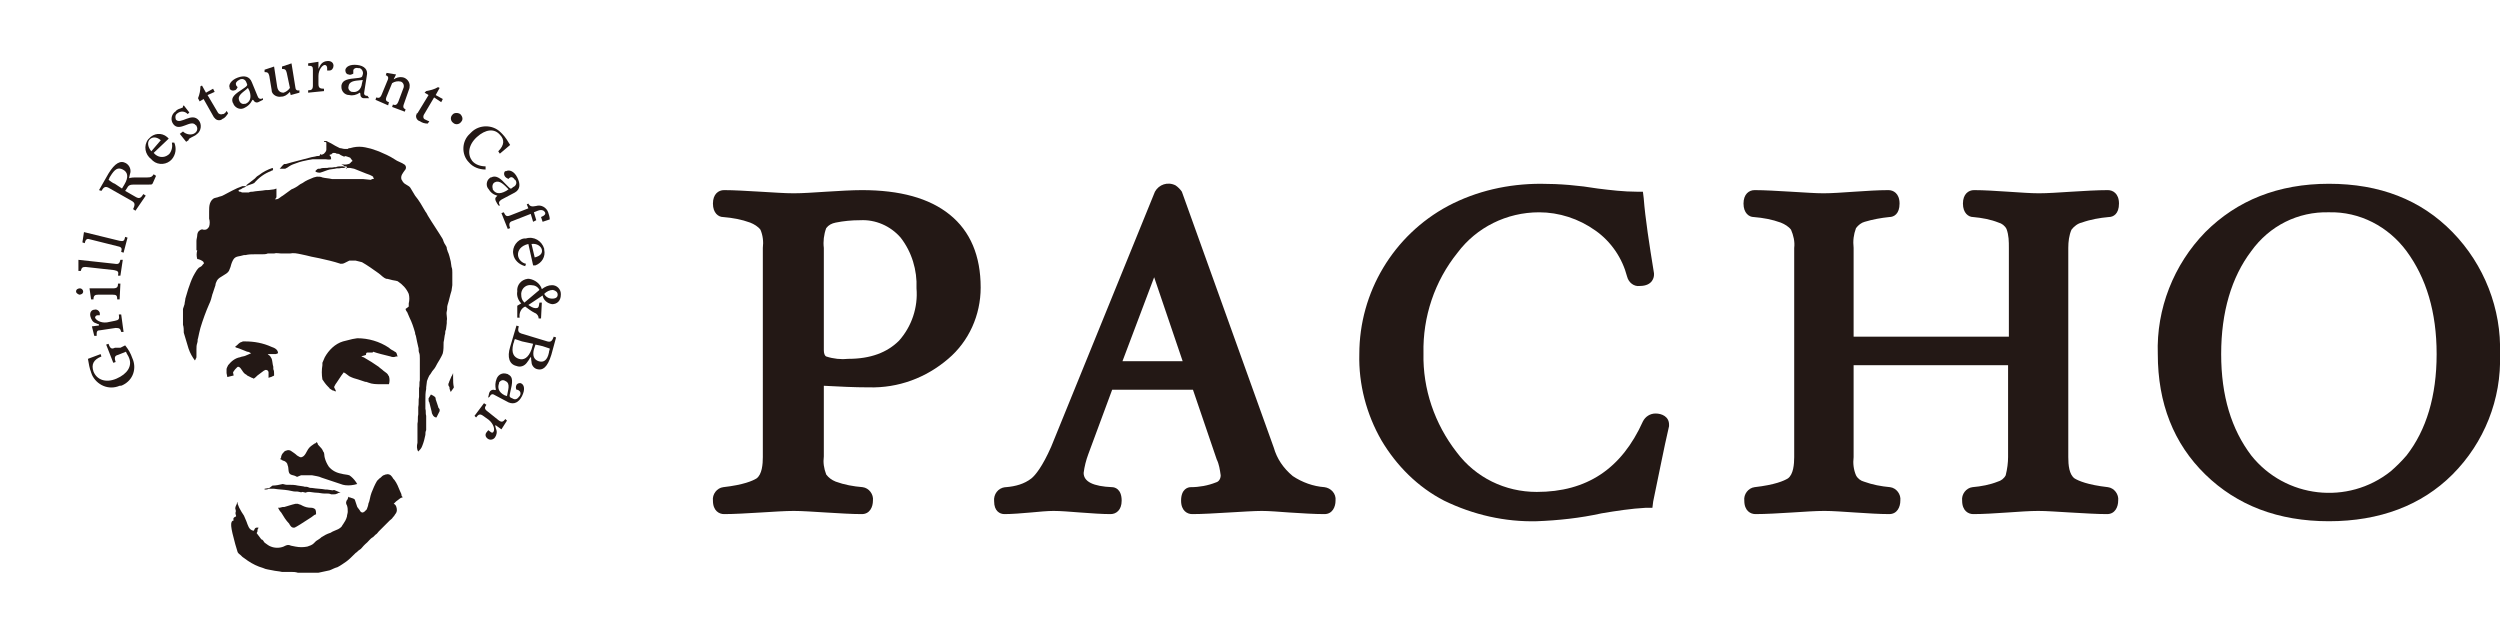 <?xml version="1.0" encoding="utf-8"?>
<!-- Generator: Adobe Illustrator 22.1.0, SVG Export Plug-In . SVG Version: 6.00 Build 0)  -->
<svg version="1.1" id="レイヤー_1" xmlns="http://www.w3.org/2000/svg" xmlns:xlink="http://www.w3.org/1999/xlink" x="0px"
	 y="0px" viewBox="0 0 315.6 80.4" style="enable-background:new 0 0 315.6 80.4;" xml:space="preserve">
<style type="text/css">
	.st0{fill:#231815;}
</style>
<title>アセット 1</title>
<path class="st0" d="M108.8,64.9c-1.3,0-2.8-0.1-4.5-0.2s-3-0.2-4.1-0.2s-2.5,0.1-4.2,0.2s-3.3,0.2-4.6,0.2c-0.6,0-1.4-0.4-1.4-1.7
	c-0.1-0.8,0.5-1.6,1.3-1.7c2.6-0.3,3.7-0.8,4.2-1.1c0.7-0.5,0.8-1.8,0.8-2.7V31.3c0.1-0.8,0-1.6-0.3-2.3c-0.3-0.4-0.8-0.7-1.3-0.9
	c-1.1-0.4-2.2-0.6-3.4-0.7c-0.6,0-1.3-0.5-1.3-1.7s0.7-1.7,1.4-1.7c1.3,0,2.8,0.1,4.6,0.2s3,0.2,4.2,0.2s2.5-0.1,4.1-0.2
	s3.3-0.2,4.5-0.2c4.8,0,8.5,1,11.1,3.1s3.9,5.2,3.9,9.2c0,3.5-1.5,6.8-4.1,9c-2.8,2.4-6.3,3.7-10,3.6c-1.9,0-3.8-0.1-5.7-0.2v8.9
	c-0.1,0.8,0,1.5,0.3,2.3c0.3,0.4,0.7,0.7,1.2,0.9c1.1,0.4,2.2,0.6,3.4,0.7c0.8,0.1,1.4,0.9,1.3,1.7C110.2,64,109.8,64.9,108.8,64.9z
	 M108.6,27.8c-1.1,0-2.1,0.1-3.1,0.3c-0.5,0.1-0.9,0.3-1.2,0.7c-0.3,0.8-0.4,1.7-0.3,2.5v12.9c0,0.4,0.1,0.7,0.3,0.8
	c0.9,0.3,1.9,0.4,2.8,0.3c2.8,0,4.9-0.8,6.4-2.3c1.6-1.8,2.4-4.2,2.2-6.6c0.1-2.3-0.6-4.6-2-6.4C112.4,28.5,110.5,27.7,108.6,27.8z"
	/>
<path class="st0" d="M167.2,64.9c-1.3,0-2.8-0.1-4.4-0.2c-1.4-0.1-2.6-0.2-3.5-0.2s-2.5,0.1-4.2,0.2s-3.3,0.2-4.6,0.2
	c-0.6,0-1.4-0.4-1.4-1.7c0-1.5,0.9-1.7,1.2-1.7c1.1,0,2.2-0.2,3.2-0.6c0.4-0.1,0.6-0.5,0.6-0.9c-0.1-0.7-0.2-1.4-0.5-2l-3-8.8h-10.2
	l-3,8.1c-0.3,0.8-0.5,1.6-0.6,2.4c0,1.1,1.2,1.7,3.6,1.8c0.3,0,1.2,0.2,1.2,1.7c0,1.2-0.7,1.7-1.4,1.7c-1.1,0-2.4-0.1-3.8-0.2
	s-2.4-0.2-3.4-0.2c-0.8,0-1.8,0.1-2.9,0.2s-2.4,0.2-3.3,0.2c-0.6,0-1.3-0.4-1.3-1.6c-0.1-0.9,0.5-1.7,1.4-1.8c0,0,0.1,0,0.1,0
	c1.2-0.1,2.3-0.4,3.2-1.1c0.5-0.4,1.4-1.5,2.5-4l13.1-32.2c0.5-0.9,1.6-1.3,2.6-0.8c0.3,0.2,0.6,0.5,0.8,0.8l0,0l11.6,32.3
	c0.4,1.4,1.2,2.6,2.4,3.6c1.2,0.8,2.6,1.3,4,1.4c0.8,0.1,1.5,0.8,1.4,1.7c0,0,0,0,0,0C168.6,64,168.2,64.9,167.2,64.9z M141.7,45.6
	h7.6L145.7,35L141.7,45.6z"/>
<path class="st0" d="M194,65.8c-4,0.1-8-0.8-11.7-2.6c-3.3-1.7-6-4.4-7.9-7.6c-1.9-3.3-2.9-7.1-2.8-10.9c0-7.8,4.3-15,11.2-18.7
	c3.6-1.9,7.6-2.8,11.7-2.8c2.4,0,4.8,0.2,7.2,0.6c1.6,0.2,3.3,0.4,4.9,0.4h0.8l0.1,0.8c0.2,2.6,0.7,5.8,1.3,9.5v0.1v0.1
	c0,0.2-0.1,1.4-1.8,1.4c-0.7,0.1-1.4-0.4-1.6-1.2c-0.6-2.3-2-4.4-4-5.8c-2.1-1.5-4.6-2.3-7.1-2.3c-4.1,0-7.9,1.9-10.3,5.1
	c-2.9,3.6-4.4,8.1-4.3,12.7c-0.1,4.5,1.4,8.9,4.2,12.5c2.4,3.2,6.1,5,10.1,5c6.3,0,10.7-2.9,13.4-8.9c0.3-0.6,0.9-1,1.6-1
	c0.8,0,1.7,0.4,1.7,1.4v0.1v0.1c-0.7,3-1.3,6.2-2,9.5l-0.1,0.8h-0.8c-1.9,0.1-3.8,0.4-5.6,0.7C199.5,65.4,196.7,65.7,194,65.8z
	 M207.2,34.4L207.2,34.4z"/>
<path class="st0" d="M266,64.9c-1.3,0-2.8-0.1-4.6-0.2s-3-0.2-4.1-0.2s-2.4,0.1-3.9,0.2s-3,0.2-4.3,0.2c-0.6,0-1.4-0.4-1.4-1.7
	c-0.1-0.8,0.5-1.6,1.3-1.7c1.1-0.1,2.2-0.3,3.2-0.7c0.4-0.1,0.8-0.4,1-0.8c0.2-0.8,0.3-1.6,0.3-2.3V46.1H234v11.6
	c-0.1,0.8,0,1.6,0.3,2.3c0.2,0.4,0.6,0.7,1,0.8c1.1,0.4,2.2,0.6,3.3,0.7c0.8,0.1,1.4,0.9,1.3,1.7c0,0.8-0.4,1.7-1.4,1.7
	c-1.3,0-2.7-0.1-4.3-0.2s-2.8-0.2-3.9-0.2s-2.5,0.1-4.1,0.2s-3.3,0.2-4.6,0.2c-0.6,0-1.4-0.4-1.4-1.7c-0.1-0.8,0.5-1.6,1.3-1.7
	c2.6-0.3,3.7-0.8,4.2-1.1c0.7-0.5,0.8-1.8,0.8-2.7V31.3c0.1-0.8-0.1-1.6-0.4-2.3c-0.3-0.4-0.8-0.7-1.3-0.9c-1.1-0.4-2.2-0.6-3.4-0.7
	c-0.6,0-1.3-0.5-1.3-1.7s0.7-1.7,1.4-1.7c1.3,0,2.8,0.1,4.6,0.2s3,0.2,4.1,0.2s2.4-0.1,3.9-0.2s3-0.2,4.3-0.2c0.6,0,1.4,0.4,1.4,1.7
	s-0.7,1.7-1.3,1.7c-1,0.1-2.1,0.3-3.1,0.6c-0.4,0.1-0.8,0.4-1.1,0.8c-0.3,0.8-0.4,1.6-0.3,2.5v11.2h19.6V31.3c0-0.8,0-1.6-0.3-2.4
	c-0.2-0.4-0.6-0.7-1-0.8c-1-0.4-2.1-0.6-3.2-0.7c-0.6,0-1.3-0.5-1.3-1.7s0.7-1.7,1.4-1.7c1.3,0,2.7,0.1,4.3,0.2s2.8,0.2,3.9,0.2
	s2.5-0.1,4.1-0.2s3.3-0.2,4.6-0.2c0.6,0,1.4,0.4,1.4,1.7s-0.7,1.7-1.3,1.7c-1.1,0.1-2.3,0.3-3.4,0.7c-0.5,0.1-1,0.5-1.3,0.9
	c-0.3,0.7-0.4,1.5-0.4,2.3v26.4c0,1,0.1,2.2,0.8,2.7c0.5,0.3,1.6,0.8,4.2,1.1c0.8,0.1,1.4,0.9,1.3,1.7C267.4,64,267,64.9,266,64.9z"
	/>
<path class="st0" d="M294,65.8c-6.4,0-11.6-2-15.6-5.9s-6-9-6-15.2c-0.2-5.7,2-11.3,6-15.4c4-4,9.2-6.1,15.6-6.1s11.6,2,15.6,6.1
	c4,4.1,6.2,9.7,6,15.4c0.2,5.7-2,11.2-6,15.2C305.7,63.8,300.4,65.8,294,65.8z M294,26.8c-3.9-0.1-7.5,1.7-9.8,4.9
	c-2.5,3.3-3.8,7.7-3.8,13s1.3,9.5,3.8,12.8c4.3,5.4,12.2,6.3,17.6,2c0.7-0.6,1.4-1.3,2-2c2.5-3.2,3.8-7.5,3.8-12.8s-1.3-9.6-3.8-13
	C301.5,28.6,297.9,26.7,294,26.8L294,26.8z"/>
<path class="st0" d="M56.4,39.3c0.1-0.3,0-0.5,0.1-0.8c0.2-0.6,0.3-1.2,0.5-1.8l0.1-0.7v-0.5c0-0.3,0-0.6,0-0.9v-0.2
	c0-0.2,0-0.5-0.1-0.7L56.9,33c-0.1-0.4-0.2-0.9-0.4-1.3c0-0.1-0.1-0.2-0.1-0.4s-0.3-0.5-0.4-0.8c0-0.1-0.1-0.2-0.1-0.3
	c-0.6-1-1.3-2-1.9-3c-0.1-0.2-0.2-0.4-0.3-0.5c-0.4-0.7-0.8-1.4-1.3-2c-0.2-0.3-0.4-0.7-0.6-1s-0.7-0.4-0.9-0.7
	c-0.1-0.1-0.1-0.2-0.2-0.3c-0.2-0.5,0.2-0.9,0.4-1.2c0.2-0.2,0.2-0.5,0-0.7c-0.4-0.3-0.9-0.4-1.3-0.7c-0.6-0.4-1.3-0.7-2-1
	c-0.1,0-0.2-0.1-0.3-0.1c-0.5-0.2-0.9-0.3-1.4-0.4c-0.5-0.1-1-0.1-1.5,0l-0.4,0.1c-0.1,0-0.2,0-0.3,0.1c-0.1,0-0.3,0-0.4,0
	c-0.2,0-0.4-0.1-0.6-0.1c-0.4-0.2-0.8-0.4-1.1-0.6c-0.2-0.1-0.4-0.2-0.6-0.3c-0.1,0-0.2,0-0.2,0c0,0-0.1,0-0.1,0c0,0,0,0,0,0.1
	c0.1,0,0.2,0,0.3,0.1l0,0c0,0.2,0,0.3,0,0.5c0,0.1,0,0.1,0,0.2v0.2c0,0.2-0.2,0.4-0.3,0.5c0,0-0.3,0.2-0.4,0.1s-0.1,0-0.1,0
	c0,0,0,0,0,0.1c-0.1,0.1-0.2,0.1-0.4,0.1c-0.3,0.1-0.6,0.1-0.9,0.2c-0.8,0.2-1.5,0.4-2.3,0.6l-0.7,0.2h-0.2
	c-0.2,0.1-0.3,0.3-0.5,0.5s0,0.1-0.1,0.1l0,0c0.2,0,0.4,0,0.7,0c0.2-0.1,0.4-0.2,0.5-0.3c0.3-0.2,0.6-0.3,0.9-0.4
	c0.5-0.2,1-0.3,1.5-0.4l0.6-0.1h0.4c0.1,0,0.2,0,0.3,0h0.2c0.2,0,0.4,0,0.6,0c0.3,0,0.5,0.1,0.8,0c0-0.1,0-0.3-0.1-0.4l0,0l-0.1-0.1
	l0,0c0-0.1,0.1-0.1,0.2-0.1c0.1-0.1,0.2-0.2,0.3-0.2c0.1,0,0.3,0,0.4,0.1c0.1,0,0.3,0,0.4,0.1s0.4,0.2,0.6,0.3c0,0,0,0,0-0.1
	c0.2,0,0.4,0.1,0.7,0.2c0.1,0.1,0.2,0.3,0.3,0.4c0,0.1-0.2,0.1-0.2,0.2c-0.1,0.1-0.2,0.2-0.3,0.2c-0.3,0.1-0.6,0.1-0.9,0
	c0.1,0.1,0.2,0.1,0.3,0.2v0.1c0.1,0,0.2,0,0.3,0c0.1,0,0.1,0.2,0.1,0.3L43.3,21h-0.2c-0.2,0-0.5,0-0.7,0.1h-0.2
	c-0.3,0.1-0.6,0-0.9,0.1h-0.2c-0.2,0-0.5,0-0.7,0.1h-0.2c-0.1,0-0.2,0.1-0.3,0.2l-0.1,0.1l0.1,0.1c0.2,0.1,0.4,0.1,0.5,0.1
	c0.4-0.1,0.8-0.3,1.2-0.4l0.7-0.1c0.2-0.1,0.5,0,0.8-0.1h0.2c0.2,0,0.5,0,0.7,0h0.2l0.5,0.1c0.5,0.2,1,0.4,1.5,0.6
	c0.3,0.1,0.6,0.2,0.9,0.4c0,0.1,0,0.1,0.1,0.2c0,0.1-0.1,0.1-0.2,0.1c-0.1,0-0.1,0.1-0.2,0.1l-1-0.1h-0.4c-0.1,0-0.2,0-0.3,0h-1.5
	c-0.2,0-0.3,0-0.5,0h-0.2c-0.1,0-0.3,0-0.4,0c-0.2,0-0.4,0-0.6,0c-0.4-0.1-0.8-0.1-1.2-0.2c-0.2-0.1-0.4-0.1-0.7-0.1
	c-0.1,0-0.3,0.1-0.4,0.1c-0.5,0.2-1,0.4-1.4,0.7c-0.2,0.1-0.4,0.2-0.5,0.3s-0.6,0.4-0.9,0.5l-1.1,0.8c-0.2,0.1-0.4,0.3-0.6,0.4
	s-0.3,0-0.4,0.1l0,0l0.2-0.3c0-0.2,0-0.5,0-0.8c0-0.1,0-0.2,0-0.3l-0.3,0.1C34,24,33.8,24,33.5,24c-0.5,0.1-1.1,0.1-1.6,0.2
	c-0.2,0-0.3,0-0.5,0.1h-0.5c-0.1,0-0.2,0-0.3,0c-0.1,0-0.2-0.1-0.3-0.1c-0.1,0-0.1,0-0.2-0.1c0-0.1,0.2-0.2,0.3-0.2l0.3-0.2l0.1,0
	c0.1-0.1,0.2-0.1,0.3-0.2l0,0c-0.2,0-0.4,0-0.5,0c-0.9,0.3-1.7,0.8-2.5,1.2c-0.2,0.1-0.4,0.1-0.6,0.2c-0.1,0-0.3,0.1-0.4,0.1
	c-0.3,0.1-0.5,0.4-0.6,0.7c-0.1,0.3-0.1,0.7-0.1,1c0,0.1,0,0.2,0,0.3c0,0.2,0,0.4,0,0.6c0.1,0.3,0.1,0.7,0,1
	c-0.1,0.2-0.3,0.4-0.5,0.4c-0.1,0-0.2,0-0.2,0c-0.2-0.1-0.4,0-0.5,0.1c-0.2,0.1-0.3,0.4-0.3,0.6c0,0.2-0.1,0.5-0.1,0.7v0.1
	c0,0.2,0,0.3,0,0.5c0,0.2,0,0.4,0,0.6h0.1c-0.1,0.4-0.1,0.7,0,1.1c0.2,0,0.7,0.2,0.8,0.4s0,0.2-0.1,0.3c-0.1,0.2-0.3,0.3-0.5,0.4
	c-0.2,0.2-0.4,0.5-0.5,0.7c-0.3,0.5-0.5,1-0.7,1.6c-0.2,0.5-0.3,1-0.5,1.6c0,0.2-0.1,0.5-0.1,0.7L23.1,39v0.3c0,0.2,0,0.4,0,0.6
	c0,0.2,0,0.4,0,0.6V41c0.1,0.3,0.1,0.7,0.1,1c0.2,0.7,0.4,1.3,0.6,2c0.2,0.6,0.5,1.1,0.8,1.5l0,0c0,0,0.1-0.1,0.1-0.2
	c0.1-0.1,0.1-0.2,0.1-0.3c0-0.1,0-0.1,0-0.2v-0.7c0-0.3,0-0.5,0.1-0.8s0-0.4,0.1-0.6c0.1-0.5,0.2-0.9,0.3-1.3c0.3-1,0.7-2.1,1.1-3
	c0.2-0.4,0.3-0.8,0.4-1.2c0-0.1,0.1-0.2,0.1-0.3c0.1-0.3,0.2-0.6,0.3-0.9c0-0.2,0.1-0.4,0.2-0.6c0.3-0.5,1.2-0.7,1.5-1.2
	c0.1-0.2,0.1-0.3,0.2-0.5c0.1-0.4,0.2-0.7,0.4-1c0.3-0.4,0.7-0.3,1.3-0.5H31c0.4-0.1,0.8-0.1,1.2-0.1c0.1,0,0.2,0,0.4,0s0.3,0,0.5,0
	h0c0.2,0,0.5,0,0.7-0.1h0.8c0.3-0.1,0.6,0,0.9,0h0.3c0.2,0,0.4,0,0.6,0h0.2c0.5-0.1,0.9,0,1.4,0.1c0.5,0.1,0.9,0.2,1.3,0.3
	s0.6,0.1,1,0.2c0.9,0.2,1.8,0.4,2.7,0.7c0.2,0,0.3,0,0.5-0.1c0.2-0.1,0.4-0.2,0.6-0.3c0.1,0,0.3,0,0.4,0c0.2,0,0.3,0,0.4,0
	c0.3,0.1,0.5,0.1,0.8,0.2c0.7,0.4,1.4,0.9,2.1,1.4c0.3,0.2,0.6,0.6,1,0.7h0.1c0.1,0,0.3,0.1,0.4,0.1c0.3,0.1,0.6,0.1,0.9,0.2
	c0.6,0.4,1.1,0.9,1.4,1.6c0.1,0.4,0.1,0.8,0,1.2v0.4L51.2,39c0,0.1,0.1,0.3,0.2,0.4c0.1,0.2,0.2,0.5,0.3,0.7
	c0.3,0.6,0.5,1.2,0.7,1.9c0,0.1,0,0.2,0.1,0.4c0.1,0.5,0.2,1,0.3,1.4c0.1,0.2,0,0.5,0.1,0.7s0.1,0.5,0.1,0.8v0.2c0,0.1,0,0.3,0,0.4
	c0,0.3,0,0.6,0,0.8c0,0.2,0,0.4,0,0.6v0.5c0,0,0,0.2,0,0.2c-0.1,0.3,0,0.7-0.1,1v0.5c0,0.1,0,0.2,0,0.3s0,0.2,0,0.3
	c-0.1,0.4,0,0.9-0.1,1.3v0.9c-0.1,0.4,0,0.8-0.1,1.2c0,0.1,0,0.2,0,0.3s0,0.3,0,0.4s0,0.4,0,0.6s0,0.4,0,0.6v0.5
	c-0.1,0.4-0.1,0.8,0.1,1.1l0,0c0.2-0.2,0.4-0.4,0.5-0.7c0.2-0.5,0.3-0.9,0.4-1.4c0-0.2,0-0.4,0.1-0.6c0-0.1,0-0.3,0-0.4v-0.2
	c0-0.1,0-0.3,0-0.4c0-0.1,0-0.3,0-0.5v-0.3c-0.1-0.3,0-0.6-0.1-0.9v-0.3c0-0.3,0-0.5,0-0.8c0-0.5,0-0.9,0.1-1.4v-0.2l0.1-0.8
	c0.1-0.3,0.2-0.5,0.3-0.7c0.2-0.2,0.3-0.5,0.5-0.7s0.4-0.6,0.5-0.8s0.2-0.3,0.3-0.5s0.3-0.5,0.4-0.8c0.1-0.4,0.1-0.9,0.1-1.4
	c0.1-0.4,0.1-0.8,0.2-1.1c0-0.2,0-0.3,0.1-0.5l0.1-0.8v-0.3C56.5,40.1,56.3,39.7,56.4,39.3z M46.5,44.5c0.2,0,0.3,0,0.5,0
	c0.1,0,0.1-0.1,0.1-0.1c0.3,0.1,0.6,0.2,1,0.3s0.8,0.2,1.2,0.3c0.2,0.1,0.5,0.1,0.7,0c0.1,0,0.1,0,0.2,0l0,0
	c-0.1-0.2-0.1-0.4-0.2-0.5c-0.1-0.1-0.2-0.1-0.3-0.2c-0.2-0.1-0.4-0.2-0.6-0.4c-1.2-0.8-2.6-1.2-4-1.2l-0.6,0.1
	c-0.4,0.1-0.8,0.2-1.2,0.3c-1,0.3-1.8,1.1-2.3,2c-0.1,0.2-0.2,0.5-0.3,0.7c0,0.1,0,0.2,0,0.3c-0.1,0.6-0.1,1.2,0,1.8
	c0.2,0.3,0.4,0.6,0.7,0.9l0.2,0.2c0,0,0,0.1,0.1,0.1c0.1,0.1,0.2,0.1,0.3,0.2h0.1l0.2,0.1h0.1l0,0c0-0.2-0.3-0.5-0.2-0.6
	c0.1-0.2,0.2-0.4,0.3-0.5c0.2-0.3,0.4-0.6,0.6-0.9c0.1-0.1,0.2-0.3,0.3-0.4l0,0c0.1,0.1,0.2,0.1,0.3,0.2c0.1,0.1,0.3,0.2,0.4,0.3
	c0.4,0.2,0.7,0.3,1.1,0.4l0.9,0.3c0.1,0,0.2,0,0.4,0.1c0.5,0.2,1,0.2,1.5,0.2c0.2,0,0.5,0,0.7,0s0.3,0,0.4,0l0,0
	c0.1-0.3,0.1-0.7,0-1c-0.1-0.1-0.1-0.2-0.2-0.3l-0.1-0.1l-0.4-0.3c-0.2-0.2-0.4-0.3-0.6-0.5l-0.9-0.6c-0.2-0.1-0.3-0.2-0.5-0.3
	c-0.2-0.1-0.3-0.2-0.5-0.3c-0.1,0-0.2-0.1-0.3-0.1l0,0c0.2-0.1,0.4-0.1,0.6-0.2C46.2,44.5,46.3,44.5,46.5,44.5z M29.5,46.9
	c0.1-0.2,0.2-0.3,0.4-0.5c0.1-0.1,0.1-0.1,0.2-0.1c0.4,0.1,0.5,0.8,1,1l0.1,0.1c0.2,0.1,0.4,0.2,0.6,0.3c0.1,0,0.2,0.1,0.2,0.1
	c0.1,0,0.4-0.3,0.5-0.4c0.3-0.2,0.5-0.4,0.8-0.6l0.2-0.1h0.1c0.2,0,0.3,0.2,0.3,0.3c0,0.1,0,0.1,0,0.2v0.3v0.2
	c0.2-0.1,0.4-0.1,0.5-0.2c0.1,0,0.2-0.1,0.2-0.1c0-0.1,0-0.1,0-0.2c0-0.2,0-0.4-0.1-0.6v-0.3c-0.1-0.3-0.1-0.7-0.2-1
	c-0.1-0.2-0.2-0.4-0.4-0.5c0,0-0.1-0.1-0.1-0.1l0,0c0.2,0,0.4,0,0.7,0c0.1,0,0.2,0,0.3,0s0.2-0.1,0.3-0.1c0-0.5-0.5-0.7-0.8-0.8
	c-1.1-0.5-2.2-0.7-3.4-0.7c0,0-0.1,0-0.2,0c-0.1,0-0.2,0.1-0.3,0.1c-0.2,0.1-0.3,0.2-0.5,0.4c-0.1,0.1-0.2,0.1-0.2,0.2
	c0,0,0.1,0.1,0.2,0.1l0.3,0.1l1,0.4c0.2,0,0.3,0.1,0.5,0.2l0,0l-0.7,0.3c-0.2,0.1-0.5,0.1-0.7,0.2c-0.6,0.1-1.1,0.5-1.5,1
	c-0.1,0.2-0.2,0.4-0.2,0.5v0.2c0,0.1,0,0.2,0,0.3l0.1,0.5c0.3-0.1,0.5-0.1,0.8-0.2C29.4,47,29.4,46.9,29.5,46.9L29.5,46.9z
	 M57.2,47.7c0-0.1,0-0.5,0-0.6c-0.1,0.2-0.1,0.3-0.2,0.4c-0.1,0.2-0.2,0.5-0.3,0.7c0,0.1-0.1,0.2-0.1,0.3c0,0.1,0,0.2,0.1,0.3
	s0,0.3,0.1,0.4c0,0.1,0.1,0.2,0.1,0.3l0,0c0.1-0.2,0.3-0.4,0.4-0.6C57.2,48.5,57.2,48.1,57.2,47.7L57.2,47.7z M55.3,51.3
	c-0.1-0.3-0.2-0.6-0.3-0.9c0-0.1,0-0.2-0.1-0.3c-0.1-0.1-0.3-0.2-0.5-0.3c-0.1,0.2-0.2,0.3-0.3,0.5c0,0.2,0,0.4,0.1,0.5
	c0.1,0.4,0.2,0.8,0.3,1.2c0,0.2,0.1,0.3,0.2,0.5c0.1,0.1,0.2,0.2,0.4,0.2l0.4-0.8c0-0.1,0-0.1,0-0.2S55.3,51.5,55.3,51.3z M40.1,56
	c0-0.1-0.1-0.1-0.1-0.2c-0.1,0.1-0.2,0.2-0.3,0.2c-0.3,0.2-0.6,0.4-0.8,0.7c-0.2,0.3-0.4,0.9-0.8,1c-0.2,0.1-0.4-0.1-0.6-0.2
	c-0.2-0.2-0.5-0.4-0.8-0.6c-0.2-0.1-0.4-0.1-0.6,0c-0.1,0-0.2,0.1-0.2,0.1c-0.2,0.2-0.3,0.3-0.4,0.6c0,0.1,0,0.2-0.1,0.3
	s0.1,0.1,0.1,0.1l0.1,0.1c0.1,0,0.2,0.1,0.3,0.1c0.2,0.1,0.4,0.3,0.4,0.5c0.2,0.4,0,1,0.4,1.2c0.2,0.1,0.4,0.1,0.6,0.2l0.2,0.1
	L38,60c0.2,0,0.3,0,0.5,0c0.2,0,0.3,0,0.5,0c0.1,0,0.3,0,0.4,0c0.4,0.1,0.8,0.1,1.2,0.3c0.9,0.3,1.8,0.6,2.7,0.9
	c0.4,0.1,0.9,0.1,1.4,0l0.4-0.1l0,0C45,61,45,60.9,44.9,60.8c-0.2-0.3-0.5-0.6-0.8-0.8c-0.3-0.1-0.7-0.1-1-0.2
	c-0.6-0.1-1.2-0.4-1.6-0.9c-0.2-0.3-0.4-0.7-0.5-1.1c-0.1-0.3,0-0.6-0.2-0.8c-0.1-0.3-0.3-0.5-0.5-0.7C40.2,56.2,40.1,56.1,40.1,56z
	 M50.5,62c-0.2-0.5-0.4-1-0.7-1.4c-0.1-0.1-0.2-0.2-0.3-0.4c-0.2-0.3-0.5-0.4-0.8-0.3c-0.1,0-0.2,0.1-0.3,0.1
	c-0.2,0.1-0.3,0.3-0.5,0.4c-0.1,0.1-0.2,0.2-0.3,0.3c-0.3,0.5-0.5,1-0.7,1.5c-0.2,0.5-0.2,1-0.4,1.4c0,0.2-0.1,0.4-0.2,0.7
	c-0.1,0.1-0.2,0.2-0.3,0.3c-0.1,0-0.1,0.1-0.2,0.1c-0.2,0-0.3-0.1-0.4-0.3c-0.1-0.1-0.2-0.3-0.3-0.4c-0.1-0.3-0.2-0.6-0.3-0.9
	c-0.1-0.2-0.4-0.2-0.6-0.3c-0.1,0-0.1,0-0.2-0.1c0,0-0.1,0.2-0.1,0.3c-0.2,0.2-0.3,0.5-0.1,0.8c0.1,0.3,0.1,0.5,0.1,0.8
	c0,0.2-0.1,0.4-0.1,0.6c-0.1,0.4-0.3,0.7-0.5,1c-0.1,0.1-0.1,0.2-0.2,0.3c-0.1,0.1-0.2,0.2-0.4,0.3c-0.2,0.1-0.5,0.2-0.7,0.3
	c-0.2,0.1-0.3,0.2-0.4,0.2c-0.3,0.1-0.7,0.3-1,0.5c-0.2,0.2-0.4,0.3-0.7,0.5l-0.3,0.3c-0.2,0.2-0.5,0.3-0.8,0.4
	c-0.5,0.1-1,0.1-1.5,0l-0.5-0.1c-0.1,0-0.2-0.1-0.4-0.1c-0.1,0-0.2,0-0.4,0.1L35.8,69c-0.5,0.2-1.1,0.2-1.6,0
	c-0.3-0.1-0.5-0.3-0.8-0.5c-0.1-0.1-0.2-0.4-0.4-0.4l-0.6-0.8l0.1-0.2c0-0.1,0-0.3,0.1-0.4s0-0.1-0.1-0.1s-0.2,0-0.3,0.1
	S32.1,67,32,67c-0.6-0.1-0.7-0.7-0.9-1.2c-0.1-0.2-0.2-0.5-0.3-0.7c-0.2-0.3-0.4-0.6-0.6-1c-0.1-0.2-0.1-0.3-0.2-0.5
	c0-0.1,0-0.1,0-0.2l0,0c-0.1,0-0.1,0.2-0.1,0.2c-0.1,0.2-0.2,0.4-0.2,0.6c0.2,0.6-0.1,0.3,0.1,0.9c0.1,0.2-0.5,0.1-0.3,0.6
	c-0.5,0.1-0.4,0.8,0.2,3c0.1,0.3,0.2,0.7,0.3,1c0.1,0.2,0.3,0.3,0.4,0.4c0.1,0.1,0.2,0.2,0.2,0.2s0.4,0.3,0.7,0.5
	c0.6,0.4,1.2,0.7,1.9,0.9c0.4,0.2,0.8,0.2,1.2,0.3s0.8,0.1,1.2,0.2c0.2,0,0.3,0,0.5,0h0.7c0.2,0,0.5,0,0.8,0.1h0.3
	c0.2,0,0.4,0,0.6,0s0.4,0,0.7,0c0.1,0,0.1,0,0.2,0c0.1,0,0.2,0,0.3,0s0.3,0,0.5,0c0.5-0.1,0.9-0.2,1.4-0.3c0.3-0.1,0.6-0.3,1-0.4
	c0.4-0.2,0.8-0.5,1.1-0.7s0.8-0.7,1.2-1.1c0.2-0.1,0.3-0.3,0.5-0.4s0.3-0.3,0.5-0.5l0.2-0.2c0.4-0.3,0.6-0.7,1-0.9l0.3-0.3
	c0.2-0.1,0.3-0.3,0.4-0.4l0.7-0.7l0.7-0.7c0.1-0.1,0.3-0.2,0.4-0.4c0.1-0.1,0.2-0.2,0.3-0.4c0.1-0.1,0.2-0.3,0.2-0.5
	c0-0.3-0.1-0.7-0.4-0.8l0,0c0.1-0.1,0.2-0.2,0.3-0.3s0.3-0.2,0.4-0.3s0.3-0.2,0.4-0.2s-0.1-0.2-0.1-0.2C50.7,62.4,50.6,62.2,50.5,62
	z M34,61.6l-0.6,0.1l0,0c0,0,0,0.1,0,0.1c0.2,0,0.4,0,0.5-0.1c0.2,0,0.4,0,0.5,0h0.2c0.6,0.1,1.2,0.1,1.8,0.2l0.5,0.1
	c0.3,0.1,0.6,0,0.9,0.1s0.3,0,0.4,0c0.1,0,0.3,0.1,0.4,0.1c0-0.1,0.2,0,0.2-0.1c0.2,0,0.2,0,0.3,0s0.6,0.1,0.9,0.1s0.6,0.1,0.9,0.1
	h0.3c0.2,0,0.4,0,0.6,0.1c0.1,0,0.3,0,0.4,0c0.1,0,0.2,0,0.4-0.1c0.1-0.1,0.3-0.1,0.4-0.1l0,0c-0.2-0.1-0.5-0.2-0.7-0.3
	s-0.2,0-0.3,0l-0.7-0.1h-0.2c-0.5-0.1-1.1-0.1-1.7-0.2c-0.2,0-0.3,0-0.5-0.1s-0.4,0-0.6-0.1l-0.7-0.1c-0.4-0.1-0.8-0.1-1.1-0.1h-0.3
	c-0.2,0-0.4-0.1-0.5-0.1c-0.4,0.1-0.9,0.2-1.3,0.2L34,61.6z M38.1,63.8c-0.1-0.1-0.3-0.1-0.5-0.2c-0.1,0-0.2,0-0.3,0l-0.4,0.1
	c-0.3,0.1-0.7,0.2-1,0.3h-0.2l-0.4,0.1c-0.1,0-0.1,0-0.2,0c0.1,0.2,0.2,0.4,0.4,0.6c0.3,0.5,0.6,1,1,1.4c0.1,0.2,0.3,0.6,0.7,0.5
	c0.1,0,0.1-0.1,0.2-0.1l0.5-0.3l1.4-0.9l0.4-0.3c0.1,0,0.2-0.1,0.2-0.1c0-0.2,0-0.4-0.1-0.6c-0.1-0.1-0.3-0.2-0.5-0.2
	C38.8,64.1,38.5,64,38.1,63.8L38.1,63.8z"/>
<path class="st0" d="M32.3,22.4c0.1-0.1,0.2-0.2,0.4-0.3c0.5-0.4,1.1-0.7,1.7-0.9c0.1,0.1,0.1,0.2,0,0.3c0,0.1-0.2,0-0.2,0.1
	c-0.8,0.3-1.5,0.8-2.1,1.5c-0.1,0.1-0.9,0.3-1,0.4s0.1-0.1,0-0.1S32.3,22.5,32.3,22.4z"/>
<path class="st0" d="M15.2,43.9c0.2-0.1,0.4-0.2,0.6-0.3c0.4,0.5,0.7,1,0.9,1.6c0.6,1.3,0.1,2.8-1.2,3.4c-0.1,0.1-0.3,0.1-0.4,0.1
	c-1.4,0.6-2.9-0.1-3.5-1.4c0-0.1-0.1-0.2-0.1-0.3c-0.2-0.5-0.3-1.1-0.4-1.7l1.6-0.6l0.1,0.3c-1,0.4-1.3,1-1,1.9
	c0.4,1,1.5,1.5,2.9,0.9s2-1.6,1.6-2.6c-0.1-0.3-0.3-0.5-0.4-0.8l-1,0.4c-0.4,0.1-0.5,0.3-0.3,0.9l-0.3,0.1l-0.9-2.3l0.3-0.1
	c0.2,0.6,0.4,0.7,0.8,0.5L15.2,43.9z"/>
<path class="st0" d="M15.6,41.9h-0.3c-0.1-0.4-0.2-0.5-0.7-0.5l-2,0.3c-0.4,0-0.4,0.2-0.4,0.7h-0.3l-0.3-1.2l0.8-0.1
	c0.1,0,0.1,0,0.1-0.1s0,0-0.4-0.2c-0.4-0.1-0.6-0.5-0.7-0.9c-0.1-0.5,0.2-0.8,0.5-0.8c0.3-0.1,0.6,0.1,0.7,0.4c0,0,0,0.1,0,0.1
	c0,0.1,0,0.1,0,0.2c-0.1,0-0.2,0-0.3,0c-0.2,0-0.3,0.2-0.3,0.3c0,0,0,0,0,0c0.1,0.3,0.7,0.7,1.5,0.6l1-0.2c0.5-0.1,0.6-0.2,0.5-0.8
	h0.3L15.6,41.9z"/>
<path class="st0" d="M9.6,36.8c0-0.3,0.3-0.4,0.5-0.4c0.2,0,0.4,0.2,0.4,0.4c0,0.3-0.3,0.4-0.5,0.4C9.8,37.1,9.6,37,9.6,36.8z
	 M15.1,37.8h-0.3c0-0.5-0.1-0.6-0.6-0.6h-1.8c-0.4,0-0.6,0.1-0.6,0.6h-0.3l-0.2-1.4h3c0.5,0,0.6-0.2,0.6-0.6h0.3L15.1,37.8z"/>
<path class="st0" d="M15.2,34.8h-0.3c0.1-0.5,0-0.6-0.5-0.7l-3.6-0.4c-0.4,0-0.5,0.1-0.6,0.5H9.9v-1.4l4.6,0.5
	c0.5,0.1,0.6-0.1,0.7-0.5h0.3L15.2,34.8z"/>
<path class="st0" d="M15.6,31.9l-0.3-0.1c0.1-0.4,0.1-0.6-0.4-0.7l-3.6-0.9c-0.3-0.1-0.5,0-0.6,0.5l-0.3-0.1l0.2-1.3l4.5,1.1
	c0.5,0.1,0.6,0,0.7-0.5l0.3,0.1L15.6,31.9z"/>
<path class="st0" d="M17.1,26.6l-0.3-0.2c0.3-0.6,0.2-0.8-0.1-1l-3-1.7c-0.4-0.2-0.6-0.1-0.9,0.4L12.5,24l1.2-2.1
	c0.8-1.3,1.5-1.7,2.2-1.3c0.5,0.3,0.7,0.9,0.5,1.4c-0.1,0.4-0.1,0.5-0.1,0.5s0.2-0.1,0.8-0.1l1.5,0c0.5,0,0.6-0.1,0.8-0.4l0.3,0.2
	c-0.1,0.2-0.3,0.7-0.4,0.9s-0.1,0.2-0.5,0.2h-1.9c-0.5,0-0.7,0.1-0.9,0.5l-0.2,0.3l1.4,0.8c0.4,0.2,0.6,0.1,0.9-0.4l0.3,0.2
	L17.1,26.6z M15.4,23.8l0.3-0.5c0.6-1,0.4-1.6-0.2-1.9s-1-0.1-1.6,0.9c-0.1,0.1-0.1,0.3-0.2,0.4c0.3,0.2,0.5,0.4,0.8,0.5L15.4,23.8z
	"/>
<path class="st0" d="M19.4,19.3c0.5,0.6,1.3,0.7,1.9,0.2c0,0,0.1-0.1,0.1-0.1c0.3-0.4,0.4-0.9,0.3-1.4L22,18
	c0.3,0.7,0.2,1.5-0.3,2.1c-0.6,0.7-1.7,0.8-2.4,0.2c-0.1-0.1-0.1-0.1-0.2-0.2c-0.8-0.6-1-1.7-0.4-2.5c0,0,0.1-0.1,0.1-0.1
	c0.6-0.7,1.6-0.8,2.3-0.2c0.1,0.1,0.1,0.1,0.2,0.2L19.4,19.3z M20.3,17.7c-0.6-0.5-1.1-0.4-1.4-0.1s-0.3,0.9,0.2,1.5L20.3,17.7z"/>
<path class="st0" d="M23.1,16.6c0.4,0.4,1.1,0.5,1.5,0.2c0.3-0.2,0.4-0.6,0.2-0.9c0,0,0-0.1-0.1-0.1c-0.6-0.8-2,0.9-2.8-0.1
	c-0.4-0.5-0.3-1.2,0.2-1.6c0,0,0.1,0,0.1-0.1c0.2-0.2,0.5-0.3,0.8-0.4c0.1,0,0.1-0.1,0.1-0.2l0.1-0.1l0.7,0.9l-0.2,0.2
	c-0.4-0.4-0.9-0.4-1.3-0.1c-0.3,0.2-0.3,0.5-0.2,0.8c0,0,0,0,0,0c0.6,0.7,2-1,2.9,0.1c0.4,0.5,0.3,1.3-0.2,1.7c0,0-0.1,0-0.1,0.1
	c-0.3,0.2-0.6,0.3-0.9,0.5c0,0-0.1,0.1-0.1,0.2l-0.3,0.2l-0.8-1L23.1,16.6z"/>
<path class="st0" d="M25.5,10.8l0.5,0.9l0.9-0.5l0.2,0.4L26.2,12l1.3,2.2c0.1,0.2,0.4,0.3,0.6,0.2c0,0,0,0,0.1,0
	c0.2-0.1,0.3-0.2,0.4-0.4l0.2,0.3c-0.2,0.3-0.4,0.6-0.7,0.7c-0.3,0.3-0.8,0.2-1-0.1c0,0-0.1-0.1-0.1-0.1l-1.3-2.3l-0.5,0.3L25,12.4
	c0.2-0.5,0.3-1,0.3-1.5L25.5,10.8z"/>
<path class="st0" d="M33.2,12.6c-0.2,0.1-0.4,0.2-0.6,0.3c-0.2,0.1-0.4,0-0.5-0.1c-0.1-0.1-0.1-0.2-0.2-0.2s-0.2,0.6-1,1
	c-0.5,0.3-1.1,0.1-1.4-0.4c0-0.1-0.1-0.2-0.1-0.2c-0.2-0.5-0.1-0.9,1-1.6c0.9-0.6,0.9-0.6,0.7-1c-0.1-0.3-0.4-0.5-0.7-0.4
	c-0.1,0-0.1,0-0.2,0.1c-0.3,0.1-0.5,0.4-0.4,0.6c0,0.1,0.1,0.2,0.2,0.3c-0.1,0.2-0.2,0.4-0.4,0.4c-0.2,0.1-0.5,0-0.6-0.2
	c0,0,0,0,0-0.1c-0.2-0.4,0.2-1,1-1.3s1.5-0.2,1.8,0.6l0.7,1.7c0.1,0.3,0.3,0.5,0.7,0.3L33.2,12.6z M31.3,11.1
	c-0.5,0.5-1.4,0.9-1.1,1.6c0.1,0.3,0.4,0.5,0.7,0.4c0,0,0,0,0.1,0c0.5-0.2,0.8-0.7,0.5-1.6L31.3,11.1z"/>
<path class="st0" d="M36.2,9.2c-0.1-0.4-0.2-0.5-0.6-0.5V8.4L36.8,8l0.5,3.1c0,0.2,0.2,0.4,0.5,0.3v0.3L36.7,12l-0.1-0.4l0,0
	c0,0,0,0-0.1,0.1c-0.3,0.3-0.6,0.5-1,0.5c-0.5,0.1-1.1-0.2-1.2-0.7c0,0,0-0.1,0-0.1L34,9.6c-0.1-0.4-0.2-0.5-0.6-0.5l0-0.3l1.2-0.4
	L35,11c0.1,0.5,0.4,0.7,0.8,0.7c0.3-0.1,0.6-0.3,0.8-0.6L36.2,9.2z"/>
<path class="st0" d="M38.9,11.7v-0.3c0.4,0,0.6-0.1,0.6-0.6v-2c0-0.4-0.1-0.5-0.6-0.5V8l1.3-0.2v0.8c0,0.1,0,0.1,0,0.1s0,0,0.2-0.4
	c0.2-0.4,0.6-0.6,1-0.6c0.5,0,0.7,0.3,0.7,0.6c0,0.3-0.2,0.6-0.5,0.6c0,0-0.1,0-0.1,0h-0.2c0-0.1,0-0.2,0-0.3c0-0.2-0.1-0.4-0.3-0.4
	c-0.3,0-0.8,0.6-0.8,1.4v1c0,0.5,0.2,0.6,0.7,0.6v0.3L38.9,11.7z"/>
<path class="st0" d="M46.6,12.4c-0.2,0-0.5,0-0.7,0c-0.2,0-0.4-0.2-0.4-0.4c0-0.1,0-0.3-0.1-0.3c-0.4,0.3-0.9,0.4-1.3,0.3
	c-0.6,0-1-0.5-1-1c0-0.1,0-0.2,0-0.2c0.1-0.5,0.4-0.8,1.6-0.9c1-0.1,1-0.1,1.1-0.5c0.1-0.3-0.1-0.7-0.4-0.8c-0.1,0-0.1,0-0.2,0
	c-0.3-0.1-0.6,0.1-0.6,0.3c0,0.1,0,0.2,0,0.4c-0.2,0.1-0.4,0.2-0.6,0.1c-0.2,0-0.4-0.2-0.4-0.5c0,0,0,0,0-0.1
	c0.1-0.4,0.6-0.7,1.5-0.6s1.4,0.6,1.2,1.4l-0.3,1.9c-0.1,0.4,0,0.6,0.4,0.6L46.6,12.4z M45.8,10.1c-0.7,0.1-1.7,0-1.8,0.8
	c-0.1,0.3,0.1,0.6,0.4,0.7c0,0,0,0,0.1,0c0.5,0.1,1.1-0.2,1.2-1.1L45.8,10.1z"/>
<path class="st0" d="M47.4,12.6l0.1-0.3c0.3,0.1,0.5,0.1,0.7-0.4l0.7-1.7c0.2-0.4,0.1-0.6-0.2-0.7l0.1-0.3l1.2,0.2L49.7,10l0,0
	c0,0,0.1,0,0.2-0.1c0.4-0.2,0.8-0.2,1.1-0.1c0.5,0.2,0.8,0.7,0.7,1.2c0,0,0,0.1,0,0.1L51,13.1c-0.2,0.5,0,0.6,0.2,0.7l-0.1,0.3
	l-1.6-0.6l0.1-0.3c0.3,0.1,0.5,0.1,0.7-0.4l0.6-1.6c0.2-0.4,0-0.8-0.3-0.9c-0.4-0.1-0.8,0-1.1,0.2l-0.7,1.7c-0.2,0.5,0,0.6,0.3,0.7
	L49,13.3L47.4,12.6z"/>
<path class="st0" d="M55.5,11.1L55,12l0.9,0.5l-0.2,0.4l-0.9-0.6l-1.3,2.2c-0.1,0.2-0.1,0.5,0.2,0.6c0.2,0.1,0.4,0.2,0.5,0.2
	l-0.2,0.3c-0.4,0-0.7-0.1-1-0.3c-0.4-0.1-0.6-0.6-0.4-0.9c0-0.1,0-0.1,0.1-0.1l1.4-2.3l-0.5-0.3l0.2-0.2c0.5-0.1,1-0.2,1.5-0.5
	L55.5,11.1z"/>
<path class="st0" d="M58.2,15.4c-0.2,0.3-0.7,0.4-1,0.1c0,0,0,0,0,0c-0.3-0.2-0.4-0.7-0.1-1c0,0,0,0,0,0c0.2-0.3,0.7-0.3,1-0.1
	c0,0,0,0,0,0C58.4,14.7,58.5,15.1,58.2,15.4C58.2,15.4,58.2,15.4,58.2,15.4z"/>
<path class="st0" d="M61.3,21.4c-0.8,0-1.6-0.3-2.1-0.9c-1-1-0.9-2.7,0.1-3.6c0.1-0.1,0.1-0.1,0.2-0.2c1-1,2.7-1,3.7,0
	c0.1,0.1,0.1,0.1,0.2,0.2c0.4,0.4,0.7,0.9,1,1.4l-1.3,1.1l-0.2-0.3c0.8-0.8,0.8-1.5,0.2-2.1c-0.7-0.8-1.8-0.7-2.9,0.3
	s-1.2,2.2-0.6,3c0.4,0.5,1.1,0.7,1.7,0.7L61.3,21.4z"/>
<path class="st0" d="M63,26c-0.2-0.2-0.3-0.4-0.4-0.6c-0.1-0.2-0.1-0.4,0-0.5c0.1-0.1,0.2-0.2,0.2-0.2s-0.7-0.1-1.1-0.8
	c-0.4-0.4-0.3-1.1,0.1-1.4c0.1-0.1,0.1-0.1,0.2-0.1c0.4-0.2,0.9-0.2,1.7,0.7c0.9,0.9,0.7,0.8,1.1,0.5c0.3-0.1,0.5-0.5,0.3-0.8
	c0-0.1-0.1-0.1-0.1-0.1c-0.2-0.3-0.4-0.4-0.6-0.3c-0.1,0.1-0.2,0.1-0.2,0.2c-0.2-0.1-0.4-0.2-0.5-0.4c-0.1-0.2-0.1-0.5,0.1-0.6
	c0,0,0,0,0.1,0c0.4-0.2,1,0,1.4,0.8s0.4,1.5-0.3,1.9l-1.7,0.9c-0.3,0.2-0.4,0.4-0.2,0.7L63,26z M64.2,23.9c-0.5-0.5-1.1-1.2-1.7-0.9
	c-0.3,0.1-0.4,0.5-0.3,0.8c0,0,0,0.1,0,0.1c0.3,0.5,0.8,0.7,1.7,0.2L64.2,23.9z"/>
<path class="st0" d="M63.3,26.9l0.3-0.1c0.2,0.4,0.3,0.6,0.8,0.4l2.3-0.9l-0.2-0.5l0.2-0.1c0.2,0.4,0.5,0.4,1,0.3
	c0.6-0.2,1.3,0.2,1.5,0.8c0.1,0.3,0.2,0.6,0.2,0.9l-0.9,0.3l-0.2-0.6c0.5-0.2,0.6-0.4,0.5-0.6s-0.4-0.4-0.9-0.2l-0.5,0.2l0.3,1
	L67.3,28L67,27l-2.3,0.9c-0.4,0.1-0.5,0.4-0.3,0.9l-0.3,0.1L63.3,26.9z"/>
<path class="st0" d="M66.7,30.8c-0.9,0.2-1.4,0.8-1.3,1.5c0.1,0.5,0.5,0.9,1,1l-0.1,0.3c-0.8-0.2-1.4-0.8-1.5-1.5
	c-0.2-0.9,0.5-1.9,1.4-2c0.1,0,0.1,0,0.2,0c1-0.3,2,0.3,2.3,1.3c0,0,0,0.1,0,0.1c0.2,0.9-0.3,1.7-1.1,2c-0.1,0-0.2,0-0.3,0
	L66.7,30.8z M67.5,32.5c0.8-0.2,1-0.6,0.9-1s-0.6-0.8-1.3-0.7L67.5,32.5z"/>
<path class="st0" d="M68.3,40.2H68c0-0.3-0.2-0.6-0.5-0.7c-0.4-0.2-0.8-0.5-1.2-0.8c-0.5,0.2-0.8,0.8-0.7,1.4h-0.3v-1.5l0.5-0.3
	c-0.4-0.4-0.6-1-0.5-1.5c-0.1-0.8,0.5-1.5,1.3-1.6c0.1,0,0.1,0,0.2,0c0.7,0.1,1.4,0.6,1.6,1.3c0.4-0.3,0.8-0.5,1.3-0.5
	c0.6,0,1.1,0.5,1.1,1.1c0,0,0,0.1,0,0.1c0,0.8-0.5,1.2-1.1,1.2c-0.6-0.1-1.1-0.5-1.2-1.1l-1.8,1.2c0.3,0.2,0.6,0.4,0.9,0.4
	c0.4,0,0.4-0.1,0.5-0.7h0.3L68.3,40.2z M68.1,36.6c-0.2-0.4-0.6-0.6-1-0.6c-0.6-0.1-1.2,0.3-1.3,1c0,0.1,0,0.1,0,0.2
	c0,0.4,0.1,0.7,0.4,1L68.1,36.6z M69.7,37.7c0.5,0,0.7-0.2,0.7-0.5s-0.2-0.5-0.6-0.6c-0.4,0-0.8,0.2-1.1,0.5
	C68.9,37.5,69.3,37.7,69.7,37.7z"/>
<path class="st0" d="M69.1,43.1c0.4,0.1,0.6,0,0.8-0.6l0.3,0.1l-0.6,2.2c-0.5,1.6-1.1,2-1.8,1.8c-0.4-0.1-0.7-0.5-0.7-0.9
	c-0.1-0.5,0-0.6-0.1-0.6s-0.1,0.2-0.5,0.7c-0.3,0.4-0.8,0.6-1.3,0.4c-0.9-0.2-1.2-1.1-0.8-2.4l0.8-2.7l0.3,0.1
	c-0.2,0.6,0,0.8,0.3,0.9L69.1,43.1z M65.9,43.1L65,42.8c-0.1,0.2-0.1,0.4-0.2,0.6c-0.3,1.2,0.1,1.7,0.7,1.9s1.2-0.1,1.6-1.2l0.2-0.7
	L65.9,43.1z M67.6,43.5l-0.2,0.6c-0.2,0.8,0,1.3,0.6,1.5s1.1-0.1,1.3-1.1c0-0.2,0.1-0.3,0.1-0.5c-0.3-0.1-0.6-0.2-0.9-0.3L67.6,43.5
	z"/>
<path class="st0" d="M61.6,50.2c0.1-0.2,0.1-0.5,0.2-0.7c0.1-0.2,0.3-0.3,0.5-0.3c0.1,0,0.2,0.1,0.3,0c-0.1-0.5-0.1-0.9,0.1-1.4
	c0.2-0.5,0.7-0.8,1.3-0.6c0.1,0,0.2,0.1,0.2,0.1c0.4,0.2,0.6,0.6,0.3,1.8c-0.2,1-0.3,1,0.2,1.2c0.3,0.2,0.6,0.1,0.8-0.2
	c0,0,0.1-0.1,0.1-0.1c0.2-0.3,0.1-0.6-0.1-0.7c-0.1-0.1-0.2-0.1-0.3-0.1c-0.1-0.2-0.1-0.4,0-0.6c0.1-0.2,0.4-0.3,0.6-0.2
	c0,0,0,0,0,0c0.4,0.2,0.5,0.8,0.1,1.6s-1,1.1-1.7,0.8l-1.7-0.9c-0.3-0.2-0.5-0.2-0.7,0.2L61.6,50.2z M64,50c0.1-0.7,0.5-1.6-0.2-1.9
	c-0.3-0.2-0.6-0.1-0.8,0.2c0,0,0,0,0,0.1c-0.2,0.5-0.1,1.1,0.7,1.5L64,50z"/>
<path class="st0" d="M61.1,50.9l0.3,0.2c-0.2,0.3-0.3,0.5,0.1,0.8l1.5,1.2c0.3,0.2,0.5,0.2,0.8-0.2l0.2,0.2l-0.7,1.1l-0.7-0.5
	c0,0-0.1,0-0.1,0s0,0,0.1,0.4c0.2,0.4,0.1,0.8-0.1,1.1c-0.2,0.3-0.6,0.4-0.9,0.2c0,0,0,0,0,0c-0.3-0.2-0.4-0.5-0.2-0.8
	c0,0,0.1-0.1,0.1-0.1c0-0.1,0.1-0.1,0.2-0.2c0,0.1,0.1,0.1,0.2,0.2c0.1,0.1,0.3,0.2,0.4,0c0,0,0,0,0,0c0.2-0.3,0-1-0.6-1.5L61,52.5
	c-0.4-0.3-0.6-0.2-0.9,0.2l-0.2-0.2L61.1,50.9z"/>
</svg>
